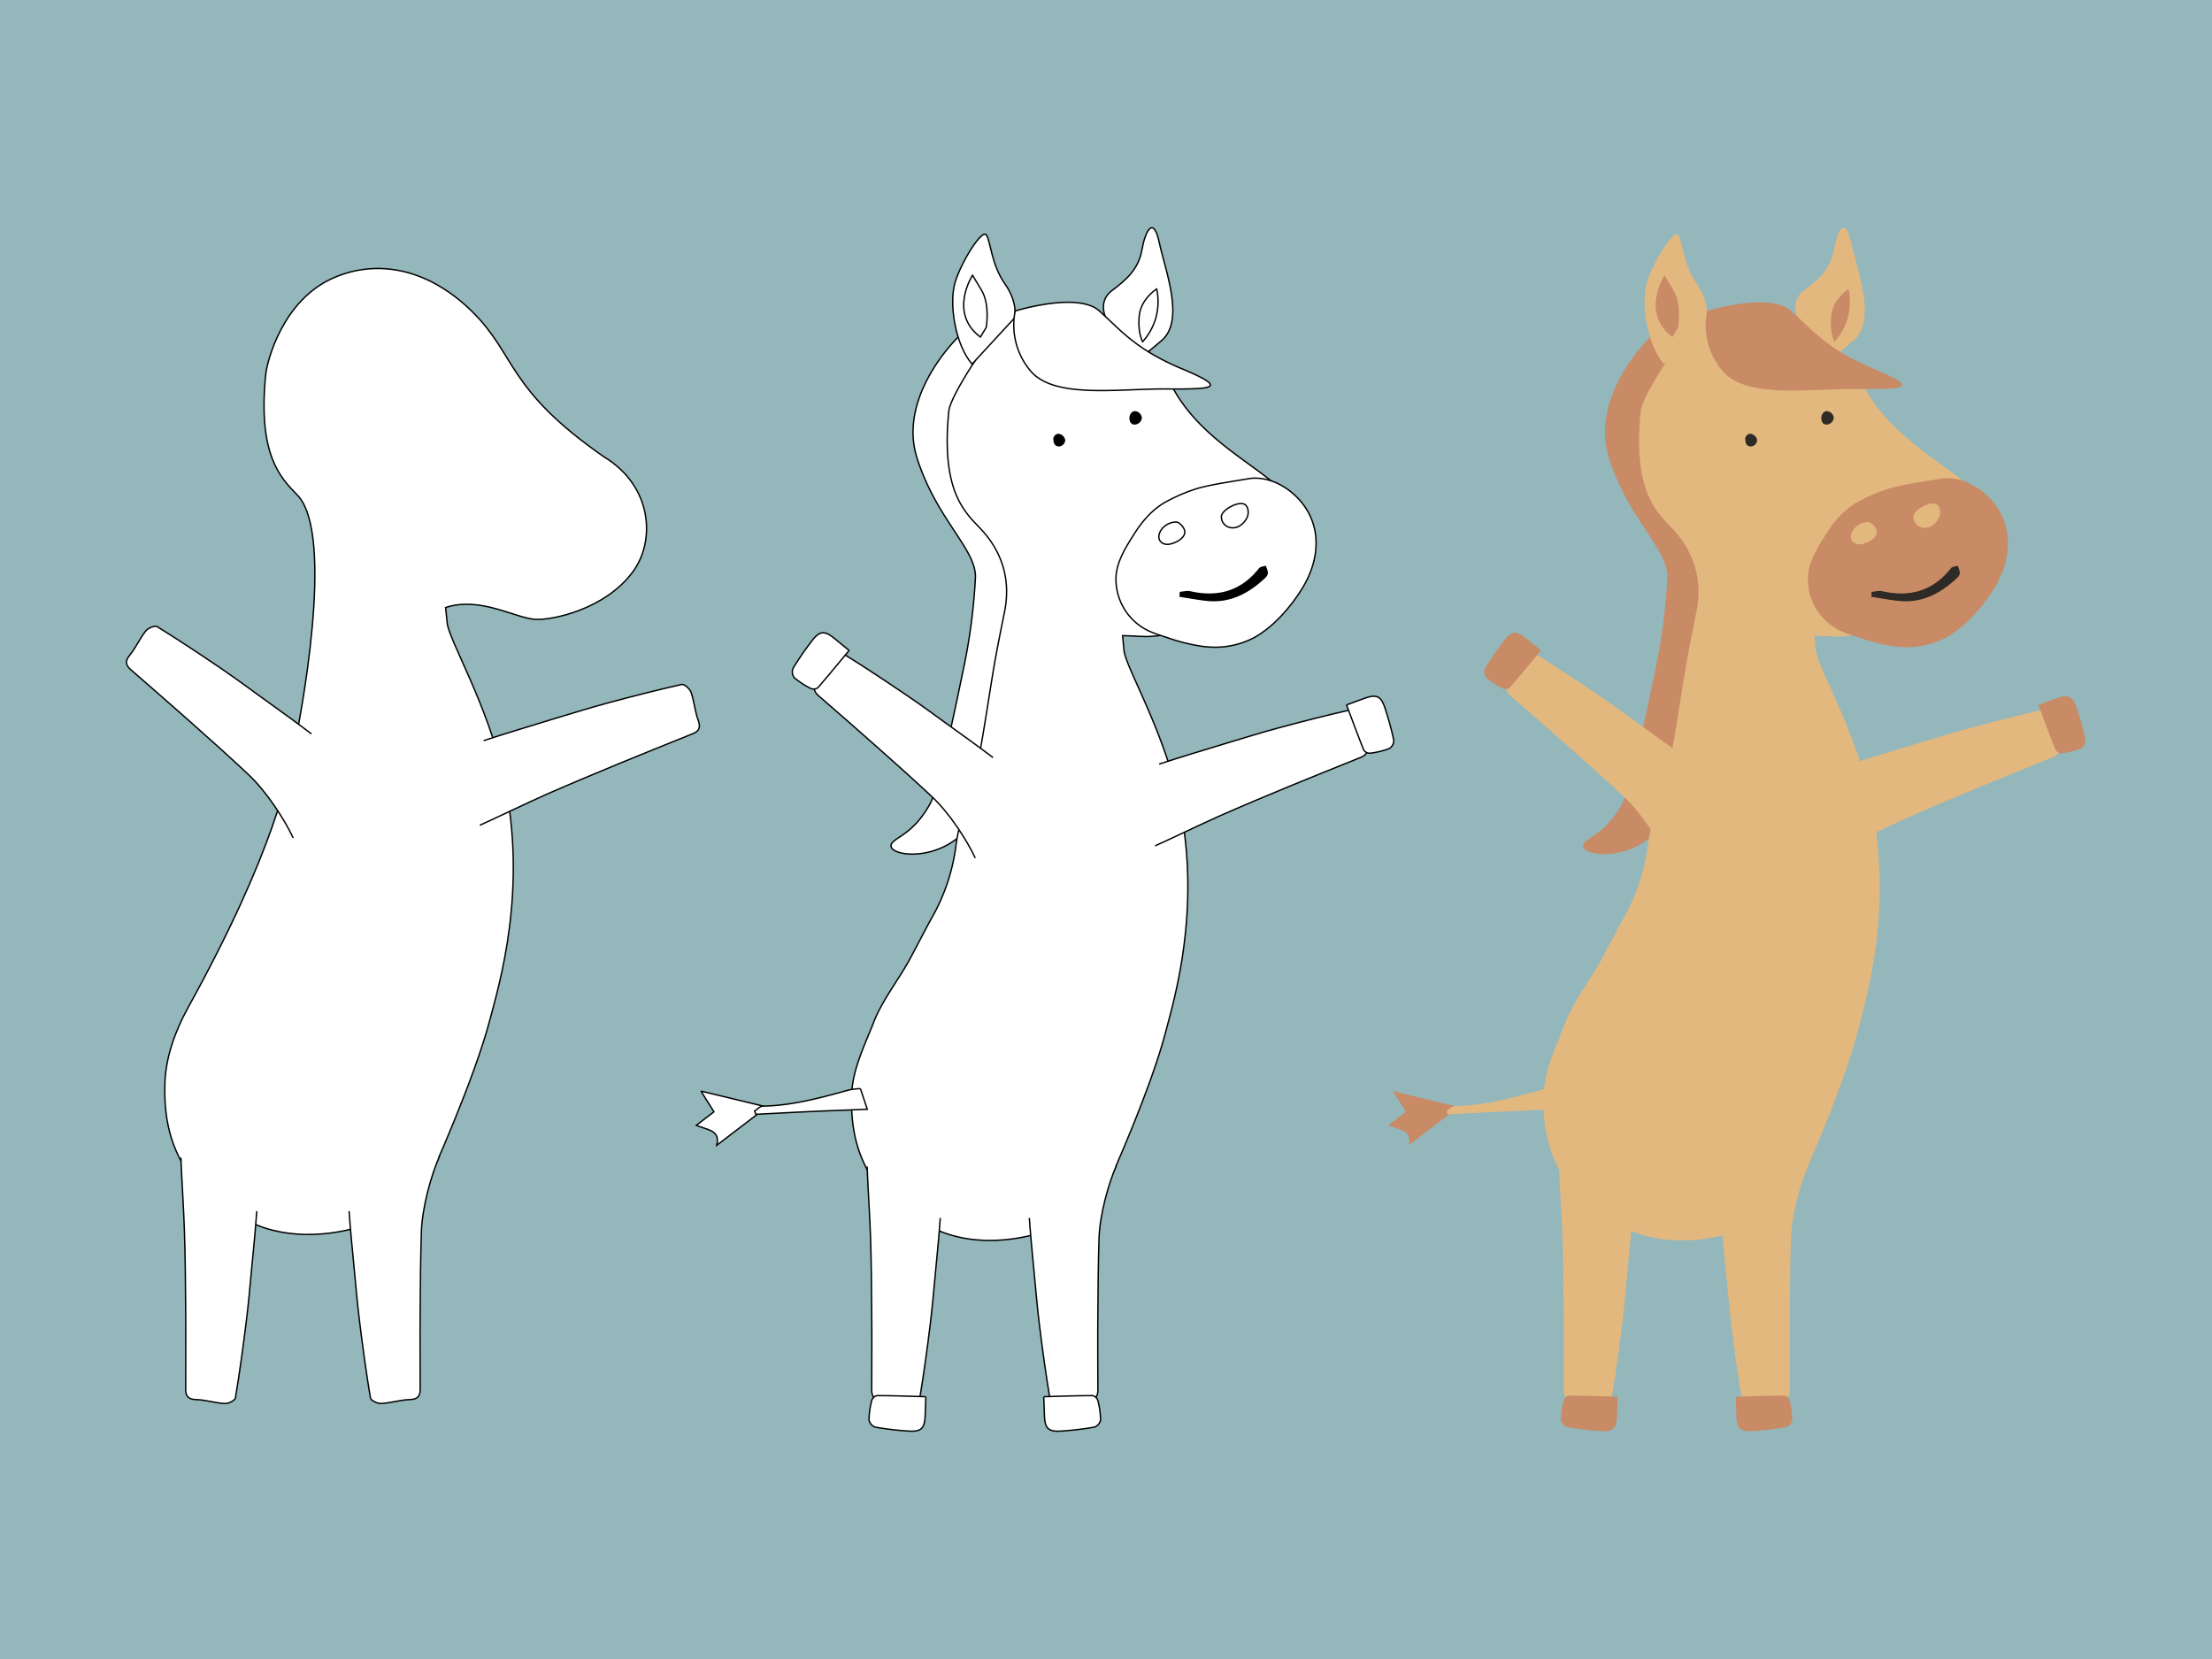 <?xml version="1.0" encoding="UTF-8"?> <svg xmlns="http://www.w3.org/2000/svg" id="Layer_1" data-name="Layer 1" viewBox="0 0 800 600"><defs><style>.cls-1{fill:#94b7bb;}.cls-2{fill:#c88b66;}.cls-3{fill:#e3b87e;}.cls-4{fill:#2e2a25;}.cls-5{fill:#fff;stroke:#000;stroke-miterlimit:10;stroke-width:0.5px;}</style></defs><title>design-guidelines-thumb</title><rect class="cls-1" width="800" height="600"></rect><path class="cls-2" d="M596.77,121.91s-22.05,21.18-14.88,43.73,21.77,33.2,21.11,43.55a213,213,0,0,1-3.73,30.05c-2.72,13.1-9.19,45.17-12.65,51.5-6.51,11.91-14.09,12.23-14.09,15.19,0,5.56,37.09,7.61,35.55-34.4-0.56-15.4,18.38-63.2,5.57-82.75s-13.6-45.93-7.59-57.1S596.77,121.91,596.77,121.91Z"></path><path class="cls-3" d="M671.78,373.36c3-11.53,13.32-45.19,4.69-84.3-5.6-25.36-19.13-47.77-19.72-53.84l-0.52-5.32c2.57,0,7,.38,9.2.31,11.26-.38,19.45-5.52,22.27-14.34,3.63-11.37,35.13-17.46,32.16-29.36C716.24,172,686.81,164,674,139.59l-8.54-12.86s-6.5-7.44-10.56-9.08A85.66,85.66,0,0,0,637,112.52c-6.84-1.15-14.23-2.29-20.22,2.51a69.64,69.64,0,0,0-11.55,12.06c-1.91,2.49-11.36,16.77-11.85,21.62-2.82,28.2,5.31,36.07,11,42,13.55,13.92,9.53,28.65,8.71,32.75-2.31,11.54-3,15-4.9,27-1.71,10.67-3.11,20-5,28.59-2,8.81-6,17.4-7.17,26.33a70.88,70.88,0,0,1-8,25.15c-2.92,5.2-5.62,10.52-8.42,15.78-4.06,7.63-10.17,15.21-13.31,23.2C563,378,558.52,386.81,558.26,396c-0.28,10.17,1.18,19.54,6.66,28.82,3.39,5.75,9,8.42,13.43,12.72,22.88,22.36,67.79,6.57,72.79-9.7C651.14,427.88,666.26,394.52,671.78,373.36Z"></path><path class="cls-2" d="M687.61,234c-0.91-.05-1.82-0.14-2.73-0.26a67.68,67.68,0,0,1-12.31-3.08c-3.35-1.12-6.67-2-9.72-4.1a20.73,20.73,0,0,1-9-16.55c-0.3-6.22,3.65-12.26,6.66-17,3.19-5.06,7.19-9.44,12.22-11.94a59.38,59.38,0,0,1,11.35-4.64c5.78-1.48,11.7-2.25,17.57-3.28,8.49-1.49,18.3,4.76,22.35,13.31s2.14,18-2.42,25.71c-4.25,7.16-10.87,14.65-17.7,18.39A30.15,30.15,0,0,1,687.61,234"></path><path class="cls-2" d="M503.76,394.62L526.07,400c0.1,0.42.2,0.85,0.3,1.28L509.47,414.2c1.31-5.51-3.16-5.42-7.4-7.21l6.38-4.9-4.7-7.47"></path><path class="cls-3" d="M561.44,393.76l2.46,7.42c-6.9.28-13.63,0.51-20.36,0.82s-13.28.68-19.92,1l-0.49-1.16c1-.63,2-1.79,3-1.8,10.71-.19,20.9-3,31.1-5.83a27,27,0,0,1,4.19-.49"></path><path class="cls-4" d="M676.89,214.05c1.26-.09,2.59-0.51,3.76-0.25,10,2.27,18.42,0,24.93-8.29,0.46-.59,1.61-0.63,2.43-0.93a9.41,9.41,0,0,1,.82,2.6,2.91,2.91,0,0,1-1,1.82c-5.85,5.53-12.52,9.14-20.87,8.35-3.4-.32-6.77-1-10.15-1.49Z"></path><path class="cls-3" d="M695.64,190.86A3.92,3.92,0,0,1,692,186.7c0.3-2.44,6.17-5.53,8.37-4.31,1.49,0.83,1.58,3.38.93,4.74-0.92,1.91-2.85,3.77-5.09,3.76a4.71,4.71,0,0,1-.55,0"></path><path class="cls-3" d="M671.28,196.68a2.83,2.83,0,0,1-.82-0.42c-2.08-1.52-.74-4.54.87-5.8a6.59,6.59,0,0,1,4.46-1.66c1.14,0.15,2.68,1.89,2.93,3.13,0.53,2.63-3.31,4.48-5.35,4.86a4.17,4.17,0,0,1-2.09-.11"></path><path class="cls-4" d="M660.54,153.56c-1.09,0-1.82-.89-1.84-2.26s0.86-2.61,1.9-2.6a2.65,2.65,0,0,1,2.61,2.58,2.77,2.77,0,0,1-2.67,2.28"></path><path class="cls-4" d="M631.17,158.94a2,2,0,0,1,1.74-2.07,2.8,2.8,0,0,1,2.58,2.29,2.37,2.37,0,0,1-2.28,2.3c-1.25,0-2-.87-2-2.51"></path><path class="cls-3" d="M617.15,115s1.46-5.3-3.49-12.35-5.18-15.55-6.73-17.7-9,9.68-11.26,17.11-0.15,22.31,6.11,29.62Z"></path><path class="cls-3" d="M650.46,115.63s-3.58-6.37,1.87-10.48,9.67-7.84,10.91-14.82,4.17-12.47,6.29-2.51,9.32,28,.86,35.3-8,6.13-8,6.13Z"></path><path class="cls-2" d="M617.39,112.47s22.58-7,30.36-.07,13.1,13.91,29.87,20.95,11.92,7.44-5.59,7.32-40.91,3.7-49.28-6.75A25.67,25.67,0,0,1,617.39,112.47Z"></path><path class="cls-2" d="M606.9,118.44s1.5-8.19-1.72-13.54L602,99.55s-8.83,13.6,2.84,22.35Z"></path><path class="cls-2" d="M668.56,104.53s-5.63,3.43-6.29,9.6,1.2,9.45,1.2,9.45A21.5,21.5,0,0,0,668.56,104.53Z"></path><path class="cls-3" d="M590.3,440.49c-0.45,6.58-1.12,13.15-1.74,19.72-0.6,6.31-1.13,12.63-1.91,18.92-1.09,8.87-2.3,17.74-3.77,26.57-0.15.88-2.47,2-3.73,2-3.35-.17-6.65-1.27-10-1.36-2.74-.08-3.64-1.18-3.64-3.61,0-9.24.09-18.48,0-27.72-0.06-9.08-.13-18.17-0.42-27.24-0.28-8.62-.91-17.24-1.24-25.86"></path><path class="cls-2" d="M585.08,505.13c-0.09,2.63-.16,4.77-0.25,6.91-0.18,4.56-1.42,5.84-6,5.53a112.45,112.45,0,0,1-12.06-1.43,3.52,3.52,0,0,1-2.24-2.59,30.26,30.26,0,0,1,1-7.1,2.67,2.67,0,0,1,1.85-1.7c5.87,0,11.73.23,17.6,0.38"></path><path class="cls-3" d="M669.45,276.34c6.27-2.06,18.52-5.8,24.84-7.7,6.07-1.82,12.12-3.72,18.24-5.36,8.63-2.33,17.3-4.55,26-6.52,0.87-.19,2.82,1.52,3.23,2.71,1.11,3.16,1.33,6.64,2.5,9.76,1,2.57.28,3.82-2,4.73-8.56,3.46-17.15,6.88-25.69,10.41s-16.78,7-25.08,10.65c-7.88,3.51-15.63,7.34-23.49,10.89"></path><path class="cls-2" d="M737.21,254.93l6.49-2.37c4.29-1.55,5.95-.88,7.37,3.43a112.39,112.39,0,0,1,3.22,11.71,3.52,3.52,0,0,1-1.56,3,30.27,30.27,0,0,1-7,1.71,2.66,2.66,0,0,1-2.27-1.08c-2.19-5.44-4.21-10.95-6.28-16.44"></path><path class="cls-3" d="M622.51,440.49c0.45,6.58,1.12,13.15,1.74,19.72,0.6,6.31,1.13,12.63,1.91,18.92,1.09,8.87,2.3,17.74,3.77,26.57,0.15,0.88,2.47,2,3.73,2,3.35-.17,6.65-1.27,10-1.36,2.74-.08,3.64-1.18,3.64-3.61,0-9.24-.09-18.48,0-27.72,0.06-9.08.13-18.17,0.42-27.24,0.28-8.62,3.47-19.85,6.32-26.33"></path><path class="cls-2" d="M627.73,505.13c0.09,2.63.16,4.77,0.25,6.91,0.18,4.56,1.42,5.84,6,5.53A112.47,112.47,0,0,0,646,516.14a3.52,3.52,0,0,0,2.24-2.59,30.26,30.26,0,0,0-1-7.1,2.66,2.66,0,0,0-1.85-1.7c-5.87,0-11.73.23-17.6,0.38"></path><path class="cls-3" d="M609.39,274c-5.25-4-10.62-7.84-16-11.7-5.14-3.71-10.23-7.49-15.47-11-7.39-5-14.85-10-22.45-14.69-0.76-.46-3.16.52-3.94,1.5-2.08,2.62-3.43,5.84-5.56,8.4-1.75,2.11-1.52,3.52.31,5.12,7,6.08,13.94,12.12,20.85,18.26s13.57,12.08,20.2,18.29c6.3,5.9,12.63,15.7,15.62,22.12"></path><path class="cls-2" d="M557.36,235.26L552,230.89c-3.55-2.87-5.33-2.78-8.09.83a112.35,112.35,0,0,0-6.88,10,3.52,3.52,0,0,0,.47,3.39,30.27,30.27,0,0,0,6,3.9,2.66,2.66,0,0,0,2.5-.27c3.86-4.42,7.57-9,11.32-13.48"></path><path class="cls-5" d="M346.53,121.91s-22.05,21.18-14.88,43.73,21.77,33.2,21.11,43.55A213,213,0,0,1,349,239.24c-2.72,13.1-9.19,45.17-12.65,51.5-6.51,11.91-14.09,12.23-14.09,15.19,0,5.56,37.09,7.61,35.55-34.4-0.56-15.4,18.38-63.2,5.57-82.75s-13.6-45.93-7.59-57.1S346.53,121.91,346.53,121.91Z"></path><path class="cls-5" d="M421.54,373.36c3-11.53,13.32-45.19,4.69-84.3-5.6-25.36-19.13-47.77-19.72-53.84L406,229.9c2.57,0,7,.38,9.2.31,11.26-.38,19.45-5.52,22.27-14.34,3.63-11.37,35.13-17.46,32.16-29.36C466,172,436.57,164,423.81,139.59l-8.54-12.86s-6.5-7.44-10.56-9.08a85.66,85.66,0,0,0-17.91-5.13c-6.84-1.15-14.23-2.29-20.22,2.51A69.64,69.64,0,0,0,355,127.09c-1.91,2.49-11.36,16.77-11.85,21.62-2.82,28.2,5.31,36.07,11,42,13.55,13.92,9.53,28.65,8.71,32.75-2.31,11.54-3,15-4.9,27-1.71,10.67-3.11,20-5,28.59-2,8.81-6,17.4-7.17,26.33a70.88,70.88,0,0,1-8,25.15c-2.92,5.2-5.62,10.52-8.42,15.78-4.06,7.63-10.17,15.21-13.31,23.2C312.75,378,308.28,386.81,308,396c-0.28,10.17,1.18,19.54,6.66,28.82,3.39,5.75,9,8.42,13.43,12.72,22.88,22.36,67.79,6.57,72.79-9.7C400.9,427.88,416,394.52,421.54,373.36Z"></path><path class="cls-5" d="M437.37,234c-0.91-.05-1.82-0.14-2.73-0.26a67.68,67.68,0,0,1-12.31-3.08c-3.35-1.12-6.67-2-9.72-4.1a20.73,20.73,0,0,1-9-16.55c-0.3-6.22,3.65-12.26,6.66-17,3.19-5.06,7.19-9.44,12.22-11.94a59.38,59.38,0,0,1,11.35-4.64c5.78-1.48,11.7-2.25,17.57-3.28,8.49-1.49,18.3,4.76,22.35,13.31s2.14,18-2.42,25.71c-4.25,7.16-10.87,14.65-17.7,18.39A30.15,30.15,0,0,1,437.37,234"></path><path class="cls-5" d="M253.52,394.62L275.83,400c0.1,0.42.2,0.85,0.3,1.28L259.23,414.2c1.31-5.51-3.16-5.42-7.4-7.21l6.38-4.9-4.7-7.47"></path><path class="cls-5" d="M311.2,393.76l2.46,7.42c-6.9.28-13.63,0.51-20.36,0.82s-13.28.68-19.92,1l-0.49-1.16c1-.63,2-1.79,3-1.8,10.71-.19,20.9-3,31.1-5.83a27,27,0,0,1,4.19-.49"></path><path d="M426.65,214.05c1.26-.09,2.59-0.51,3.76-0.25,10,2.27,18.42,0,24.93-8.29,0.46-.59,1.61-0.63,2.43-0.93a9.41,9.41,0,0,1,.82,2.6,2.91,2.91,0,0,1-1,1.82c-5.85,5.53-12.52,9.14-20.87,8.35-3.4-.32-6.77-1-10.15-1.49Z"></path><path class="cls-5" d="M445.4,190.86a3.92,3.92,0,0,1-3.66-4.16c0.3-2.44,6.17-5.53,8.37-4.31,1.49,0.83,1.58,3.38.93,4.74-0.92,1.91-2.85,3.77-5.09,3.76a4.71,4.71,0,0,1-.55,0"></path><path class="cls-5" d="M421,196.68a2.83,2.83,0,0,1-.82-0.42c-2.08-1.52-.74-4.54.87-5.8a6.59,6.59,0,0,1,4.46-1.66c1.14,0.15,2.68,1.89,2.93,3.13,0.53,2.63-3.31,4.48-5.35,4.86a4.17,4.17,0,0,1-2.09-.11"></path><path d="M410.31,153.56c-1.09,0-1.82-.89-1.84-2.26s0.86-2.61,1.9-2.6a2.65,2.65,0,0,1,2.61,2.58,2.77,2.77,0,0,1-2.67,2.28"></path><path d="M380.94,158.94a2,2,0,0,1,1.74-2.07,2.8,2.8,0,0,1,2.58,2.29,2.37,2.37,0,0,1-2.28,2.3c-1.25,0-2-.87-2-2.51"></path><path class="cls-5" d="M366.92,115s1.46-5.3-3.49-12.35-5.18-15.55-6.73-17.7-9,9.68-11.26,17.11-0.15,22.31,6.11,29.62Z"></path><path class="cls-5" d="M400.22,115.63s-3.58-6.37,1.87-10.48,9.67-7.84,10.91-14.82,4.17-12.47,6.29-2.51,9.32,28,.86,35.3-8,6.13-8,6.13Z"></path><path class="cls-5" d="M367.16,112.47s22.58-7,30.36-.07,13.1,13.91,29.87,20.95,11.92,7.44-5.59,7.32-40.91,3.7-49.28-6.75A25.67,25.67,0,0,1,367.16,112.47Z"></path><path class="cls-5" d="M356.67,118.44s1.5-8.19-1.72-13.54l-3.22-5.35s-8.83,13.6,2.84,22.35Z"></path><path class="cls-5" d="M418.33,104.53s-5.63,3.43-6.29,9.6,1.2,9.45,1.2,9.45A21.5,21.5,0,0,0,418.33,104.53Z"></path><path class="cls-5" d="M340.06,440.49c-0.45,6.58-1.12,13.15-1.74,19.72-0.6,6.31-1.13,12.63-1.91,18.92-1.09,8.87-2.3,17.74-3.77,26.57-0.15.88-2.47,2-3.73,2-3.35-.17-6.65-1.27-10-1.36-2.74-.08-3.64-1.18-3.64-3.61,0-9.24.09-18.48,0-27.72-0.06-9.08-.13-18.17-0.42-27.24-0.28-8.62-.91-17.24-1.24-25.86"></path><path class="cls-5" d="M334.84,505.13c-0.09,2.63-.16,4.77-0.25,6.91-0.18,4.56-1.42,5.84-6,5.53a112.45,112.45,0,0,1-12.06-1.43,3.52,3.52,0,0,1-2.24-2.59,30.26,30.26,0,0,1,1-7.1,2.67,2.67,0,0,1,1.85-1.7c5.87,0,11.73.23,17.6,0.38"></path><path class="cls-5" d="M419.22,276.34c6.27-2.06,18.52-5.8,24.84-7.7,6.07-1.82,12.12-3.72,18.24-5.36,8.63-2.33,17.3-4.55,26-6.52,0.87-.19,2.82,1.52,3.23,2.71,1.11,3.16,1.33,6.64,2.5,9.76,1,2.57.28,3.82-2,4.73-8.56,3.46-17.15,6.88-25.69,10.41s-16.78,7-25.08,10.65c-7.88,3.51-15.63,7.34-23.49,10.89"></path><path class="cls-5" d="M487,254.93l6.49-2.37c4.29-1.55,5.95-.88,7.37,3.43a112.39,112.39,0,0,1,3.22,11.71,3.52,3.52,0,0,1-1.56,3,30.27,30.27,0,0,1-7,1.71,2.66,2.66,0,0,1-2.27-1.08c-2.19-5.44-4.21-10.95-6.28-16.44"></path><path class="cls-5" d="M372.27,440.49c0.45,6.58,1.12,13.15,1.74,19.72,0.6,6.31,1.13,12.63,1.91,18.92,1.09,8.87,2.3,17.74,3.77,26.57,0.15,0.88,2.47,2,3.73,2,3.35-.17,6.65-1.27,10-1.36,2.74-.08,3.64-1.18,3.64-3.61,0-9.24-.09-18.48,0-27.72,0.06-9.08.13-18.17,0.42-27.24,0.28-8.62,3.47-19.85,6.32-26.33"></path><path class="cls-5" d="M377.49,505.13c0.09,2.63.16,4.77,0.25,6.91,0.18,4.56,1.42,5.84,6,5.53a112.47,112.47,0,0,0,12.06-1.43,3.52,3.52,0,0,0,2.24-2.59,30.26,30.26,0,0,0-1-7.1,2.66,2.66,0,0,0-1.85-1.7c-5.87,0-11.73.23-17.6,0.38"></path><path class="cls-5" d="M359.15,274c-5.25-4-10.62-7.84-16-11.7-5.14-3.71-10.23-7.49-15.47-11-7.39-5-14.85-10-22.45-14.69-0.76-.46-3.16.52-3.94,1.5-2.08,2.62-3.43,5.84-5.56,8.4-1.75,2.11-1.52,3.52.31,5.12,7,6.08,13.94,12.12,20.85,18.26s13.57,12.08,20.2,18.29c6.3,5.9,12.63,15.7,15.62,22.12"></path><path class="cls-5" d="M307.12,235.26l-5.35-4.37c-3.55-2.87-5.33-2.78-8.09.83a112.35,112.35,0,0,0-6.88,10,3.52,3.52,0,0,0,.47,3.39,30.27,30.27,0,0,0,6,3.9,2.66,2.66,0,0,0,2.5-.27c3.86-4.42,7.57-9,11.32-13.48"></path><path class="cls-5" d="M193.73,224c5.79,0.33,25-3.46,35.14-17.19,8.27-11.18,7.13-31-10.49-41.62-35.22-24.48-31.59-36.67-47.56-52.44s-34.58-19.23-50.48-12.13c-18.13,8.09-23.75,29.89-24.25,34.92-2.92,29.23,5.51,37.39,11.45,43.5,14,14.43.73,82.74-1.27,91.62-2.05,9.13-6.35,36-38.27,93.78-4.59,8.31-8.1,17.93-8.37,27.49-0.29,10.54,1.22,20.26,6.9,29.87,3.52,6,9.36,8.73,13.92,13.19,23.72,23.17,70.28,6.81,75.45-10.06,0,0,15.68-34.58,21.39-56.51,3.12-12,13.81-46.84,4.86-87.39-5.8-26.29-19.83-49.52-20.44-55.81l-0.54-5.51c12.59-4.09,25,3.83,32.53,4.3"></path><path class="cls-5" d="M92.86,438c-0.47,6.82-1.16,13.63-1.81,20.44-0.62,6.54-1.17,13.09-2,19.61-1.13,9.2-2.39,18.39-3.91,27.54-0.16.91-2.56,2.11-3.87,2-3.47-.17-6.89-1.32-10.35-1.41-2.84-.08-3.78-1.22-3.77-3.74,0-9.58.09-19.15,0-28.73-0.06-9.42-.14-18.83-0.44-28.24-0.29-8.94-.94-17.87-1.29-26.81"></path><path class="cls-5" d="M174.91,267.86c6.5-2.14,19.2-6,25.75-8,6.29-1.88,12.57-3.85,18.91-5.56,8.95-2.42,17.94-4.72,27-6.76,0.9-.2,2.92,1.58,3.35,2.81,1.15,3.28,1.38,6.88,2.59,10.12,1,2.66.29,4-2,4.9-8.88,3.59-17.78,7.13-26.63,10.8-8.7,3.61-17.39,7.22-26,11-8.17,3.63-16.2,7.6-24.35,11.29"></path><path class="cls-5" d="M126.25,438c0.47,6.82,1.16,13.63,1.81,20.44,0.62,6.54,1.17,13.09,2,19.61,1.13,9.2,2.39,18.39,3.91,27.54,0.16,0.91,2.56,2.11,3.87,2,3.47-.17,6.89-1.32,10.35-1.41,2.84-.08,3.78-1.22,3.77-3.74,0-9.58-.09-19.15,0-28.73,0.06-9.42.14-18.83,0.44-28.24,0.29-8.94,3.59-20.58,6.55-27.3"></path><path class="cls-5" d="M112.64,265.43c-5.44-4.15-11-8.12-16.55-12.13-5.32-3.84-10.61-7.76-16-11.45-7.66-5.22-15.4-10.34-23.27-15.23-0.79-.48-3.28.53-4.09,1.56-2.16,2.72-3.56,6-5.76,8.71-1.82,2.19-1.57,3.64.32,5.3,7.21,6.3,14.46,12.56,21.61,18.93s14.06,12.53,20.94,19c6.53,6.11,13.09,16.27,16.19,22.93"></path></svg> 